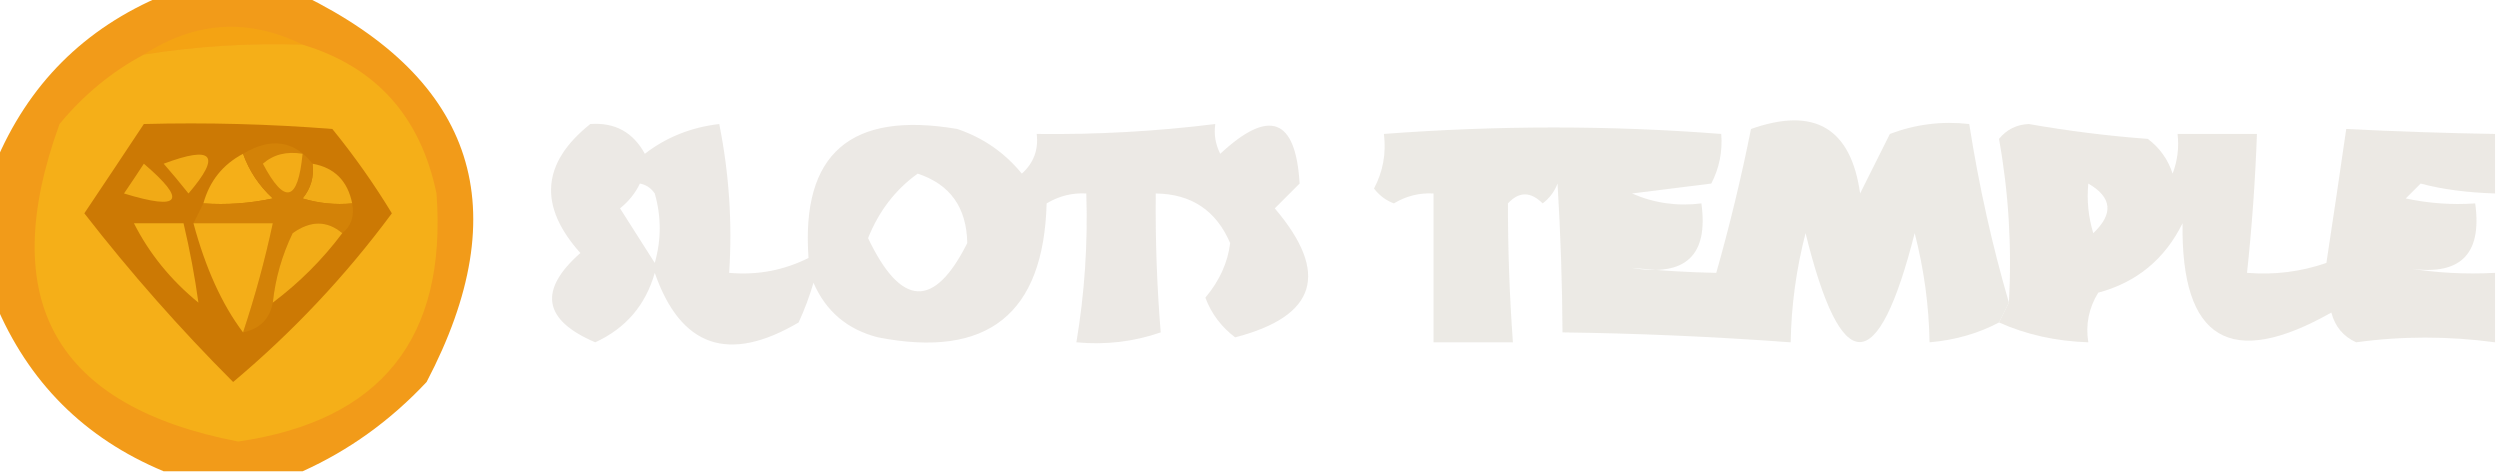 <svg width="1832" height="349" viewBox="0 0 1832 349" fill="none" xmlns="http://www.w3.org/2000/svg">
<g clip-path="url(#clip0_2611_2693)">
<path opacity="0.953" fill-rule="evenodd" clip-rule="evenodd" d="M119.953 -3.633C153.879 -3.633 187.804 -3.633 221.73 -3.633C348.724 58.717 379.015 153.238 312.603 279.93C286.061 308.221 255.771 330.033 221.73 345.367C187.804 345.367 153.879 345.367 119.953 345.367C61.794 321.131 20.598 279.93 -3.635 221.763C-3.635 187.832 -3.635 153.902 -3.635 119.971C20.598 61.805 61.794 20.603 119.953 -3.633Z" fill="#F1960E"/>
<path fill-rule="evenodd" clip-rule="evenodd" d="M221.731 32.718C182.621 31.441 143.849 33.865 105.413 39.989C143.12 15.537 181.893 13.114 221.731 32.718Z" fill="#F4A313"/>
<path fill-rule="evenodd" clip-rule="evenodd" d="M221.73 32.721C275.431 48.92 308.146 85.274 319.873 141.784C327.684 247.844 279.218 308.435 174.477 323.555C40.325 297.616 -3.294 220.06 43.619 90.888C61.326 69.462 81.924 52.497 105.413 39.992C143.849 33.867 182.621 31.444 221.73 32.721Z" fill="#F5AF18"/>
<path opacity="0.931" fill-rule="evenodd" clip-rule="evenodd" d="M432.556 90.887C450.59 89.603 463.917 96.874 472.54 112.699C488.207 100.577 506.381 93.306 527.064 90.887C534.291 126.921 536.715 163.275 534.334 199.949C554.833 201.785 574.22 198.15 592.492 189.043C586.964 112.682 623.313 81.174 701.54 94.522C720.459 100.945 736.21 111.851 748.794 127.241C757.431 119.509 761.066 109.815 759.699 98.158C803.529 98.699 847.148 96.276 890.556 90.887C889.473 98.536 890.68 105.806 894.191 112.699C930.155 79.231 949.543 86.502 952.35 134.512C946.294 140.571 940.231 146.63 934.175 152.689C974.581 200.227 964.883 231.734 905.096 247.21C894.925 239.491 887.655 229.796 883.286 218.126C893.66 205.764 899.716 192.435 901.461 178.137C891.21 154.222 873.036 142.103 846.937 141.783C846.61 176.345 847.824 210.275 850.572 243.574C830.805 250.436 810.21 252.86 788.778 250.845C794.805 214.833 797.233 178.478 796.048 141.783C785.652 141.207 775.954 143.631 766.969 149.053C764.78 230.186 723.587 262.905 643.381 247.21C620.971 241.495 605.219 228.165 596.127 207.22C593.207 217.196 589.572 226.891 585.223 236.303C533.937 266.482 498.799 254.363 479.81 199.949C473.106 223.619 458.567 240.585 436.191 250.845C398.019 234.527 394.384 212.715 425.286 185.408C394.41 150.925 396.833 119.418 432.556 90.887ZM672.461 127.241C696.234 135.042 708.35 152.008 708.81 178.137C684.571 226.443 660.338 225.231 636.112 174.501C644.063 154.677 656.179 138.924 672.461 127.241ZM468.905 134.512C473.394 135.317 477.029 137.74 479.81 141.783C484.657 158.748 484.657 175.713 479.81 192.678C471.328 179.349 462.847 166.018 454.366 152.689C460.767 147.539 465.613 141.48 468.905 134.512Z" fill="#EBE8E3"/>
<path opacity="0.945" fill-rule="evenodd" clip-rule="evenodd" d="M1472.14 221.763C1469.72 226.611 1467.29 231.457 1464.87 236.305C1449.61 244.389 1432.65 249.236 1413.98 250.847C1413.52 223.8 1409.88 197.14 1403.08 170.867C1376.01 277.28 1349.36 277.28 1323.11 170.867C1316.31 197.14 1312.67 223.8 1312.21 250.847C1255.33 246.678 1199.6 244.255 1145 243.576C1144.82 208.107 1143.6 171.753 1141.37 134.513C1139.13 140.389 1135.49 145.235 1130.46 149.055C1121.59 140.249 1113.11 140.249 1105.02 149.055C1104.98 182.846 1106.19 216.776 1108.65 250.847C1089.26 250.847 1069.88 250.847 1050.49 250.847C1050.49 214.492 1050.49 178.138 1050.49 141.784C1040.1 141.208 1030.4 143.632 1021.41 149.055C1015.54 146.818 1010.69 143.183 1006.87 138.149C1013.46 125.792 1015.88 112.462 1014.14 98.159C1097.68 91.831 1180.07 91.831 1261.32 98.159C1262.36 110.973 1259.93 123.091 1254.05 134.513C1234.66 136.937 1215.28 139.361 1195.89 141.784C1212.2 148.867 1229.16 151.291 1246.78 149.055C1252.09 187.254 1235.13 203.008 1195.89 196.315C1217.92 198.411 1238.52 199.623 1257.68 199.951C1267.49 165.408 1275.97 130.266 1283.13 94.524C1329.7 78.055 1356.35 93.809 1363.1 141.784C1370.35 127.316 1377.62 112.774 1384.9 98.159C1403.7 91.034 1423.09 88.609 1443.06 90.888C1450.12 135.964 1459.81 179.589 1472.14 221.763Z" fill="#EBE8E3"/>
<path fill-rule="evenodd" clip-rule="evenodd" d="M105.413 90.882C151.519 89.674 197.561 90.886 243.54 94.518C259.493 114.11 274.033 134.711 287.159 156.32C253.371 201.989 214.598 243.19 170.842 279.924C131.998 241.066 95.649 199.865 61.794 156.32C76.521 134.378 91.061 112.565 105.413 90.882Z" fill="#CC7904"/>
<path opacity="0.95" fill-rule="evenodd" clip-rule="evenodd" d="M1828.37 98.154C1828.37 112.695 1828.37 127.237 1828.37 141.779C1807.58 141.111 1789.41 138.688 1773.84 134.508C1770.21 138.143 1766.57 141.779 1762.94 145.414C1779.73 149.025 1796.69 150.237 1813.83 149.049C1819.14 187.249 1802.18 203.003 1762.94 196.31C1784.62 199.931 1806.42 201.142 1828.37 199.945C1828.37 216.91 1828.37 233.876 1828.37 250.841C1794.07 246.234 1760.15 246.234 1726.59 250.841C1717.14 246.551 1711.09 239.281 1708.41 229.029C1634.54 270.837 1598.19 249.024 1599.37 163.591C1586.37 189.933 1565.77 206.898 1537.57 214.487C1530.65 225.723 1528.23 237.841 1530.3 250.841C1506.58 250.056 1484.77 245.208 1464.87 236.299C1467.29 231.452 1469.72 226.605 1472.14 221.758C1474.37 181.089 1471.95 141.1 1464.87 101.789C1470.42 94.929 1477.69 91.294 1486.68 90.883C1515.55 95.952 1544.63 99.588 1573.92 101.789C1582.65 108.351 1588.71 116.834 1592.1 127.237C1595.66 117.834 1596.87 108.139 1595.73 98.154C1615.12 98.154 1634.5 98.154 1653.89 98.154C1652.66 132.189 1650.24 166.12 1646.62 199.945C1666.6 201.589 1685.99 199.166 1704.78 192.674C1709.81 159.607 1714.66 126.888 1719.32 94.518C1755.35 96.345 1791.7 97.556 1828.37 98.154ZM1530.3 134.508C1547.73 144.558 1548.95 156.677 1533.94 170.862C1530.35 158.981 1529.14 146.862 1530.3 134.508Z" fill="#EBE8E3"/>
<path fill-rule="evenodd" clip-rule="evenodd" d="M119.952 119.97C156.223 106.365 162.282 113.636 138.127 141.783C131.934 133.998 125.876 126.727 119.952 119.97Z" fill="#F1AA16"/>
<path fill-rule="evenodd" clip-rule="evenodd" d="M178.112 112.695C182.601 125.268 189.871 136.174 199.921 145.414C183.129 149.025 166.166 150.237 149.032 149.049C153.566 132.661 163.259 120.543 178.112 112.695Z" fill="#F5AF18"/>
<path fill-rule="evenodd" clip-rule="evenodd" d="M105.413 119.969C137.354 147.251 132.507 154.522 90.873 141.781C95.907 134.381 100.754 127.11 105.413 119.969Z" fill="#F1AA16"/>
<path fill-rule="evenodd" clip-rule="evenodd" d="M229 119.969C245.066 122.833 254.759 132.528 258.08 149.052C245.727 150.217 233.61 149.005 221.73 145.417C227.812 138.064 230.236 129.582 229 119.969Z" fill="#F1AB17"/>
<path fill-rule="evenodd" clip-rule="evenodd" d="M229 119.967C230.236 129.58 227.812 138.062 221.73 145.415C233.61 149.003 245.726 150.215 258.079 149.051C259.804 158.437 257.381 165.708 250.809 170.863C239.652 161.499 227.535 161.499 214.46 170.863C206.63 187.073 201.784 204.038 199.92 221.759C197.665 233.709 190.396 240.98 178.111 243.571C186.859 217.323 194.129 190.663 199.92 163.592C180.534 163.592 161.148 163.592 141.762 163.592C144.185 158.745 146.609 153.898 149.032 149.051C166.165 150.238 183.129 149.026 199.92 145.415C189.87 136.175 182.6 125.269 178.111 112.696C198.536 100.496 215.5 102.919 229 119.967Z" fill="#D38207"/>
<path fill-rule="evenodd" clip-rule="evenodd" d="M192.65 119.968C200.412 113.174 210.105 110.75 221.73 112.697C218.336 147.808 208.643 150.232 192.65 119.968Z" fill="#F3AC17"/>
<path fill-rule="evenodd" clip-rule="evenodd" d="M98.143 163.594C110.259 163.594 122.375 163.594 134.492 163.594C139.149 183.378 142.784 202.767 145.397 221.76C125.171 205.252 109.42 185.863 98.143 163.594Z" fill="#F3AE17"/>
<path fill-rule="evenodd" clip-rule="evenodd" d="M141.762 163.594C161.148 163.594 180.534 163.594 199.92 163.594C194.129 190.665 186.859 217.324 178.111 243.573C162.748 223.252 150.632 196.592 141.762 163.594Z" fill="#F4AE18"/>
<path fill-rule="evenodd" clip-rule="evenodd" d="M250.81 170.867C236.468 190.058 219.505 207.023 199.921 221.763C201.784 204.042 206.63 187.076 214.461 170.867C227.535 161.503 239.652 161.503 250.81 170.867Z" fill="#F2AC17"/>
</g>
<defs>
<clipPath id="clip0_2611_2693">
<rect width="1832" height="349" fill="white"/>
</clipPath>
</defs>
</svg>

